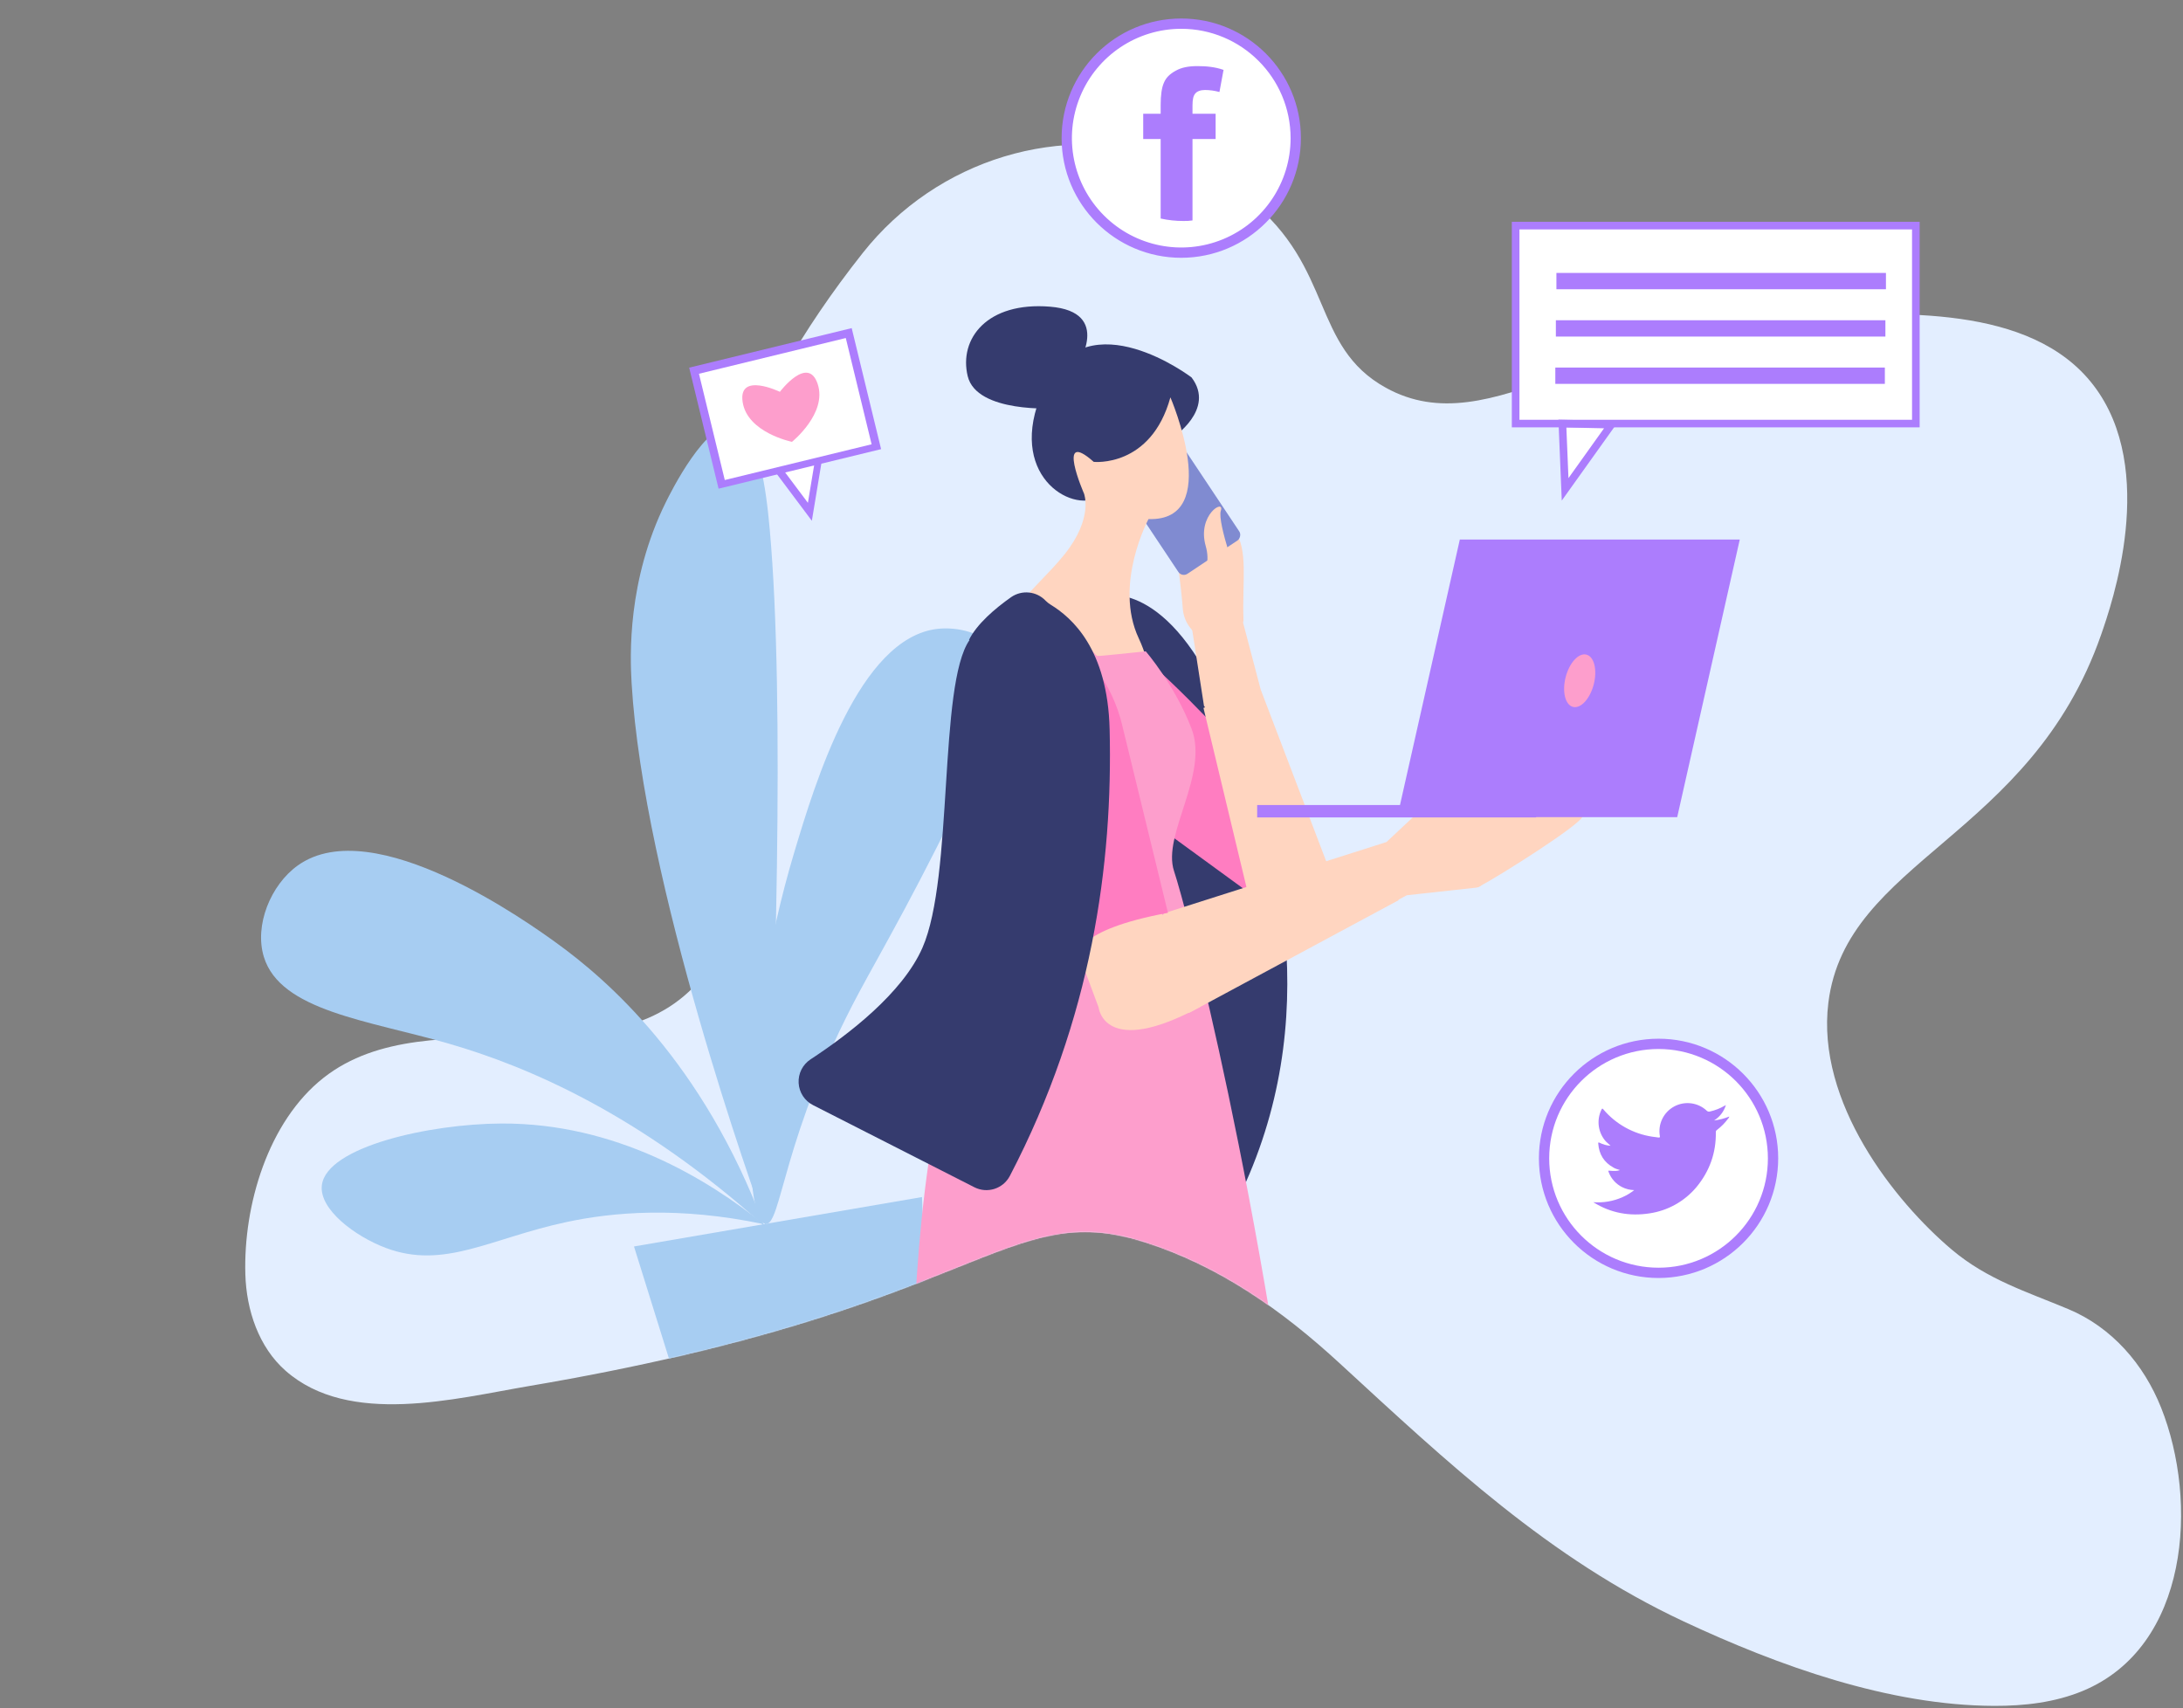 <?xml version="1.0" encoding="UTF-8"?>
<svg width="2050px" height="1604px" viewBox="0 0 2050 1604" version="1.1" xmlns="http://www.w3.org/2000/svg" xmlns:xlink="http://www.w3.org/1999/xlink">
    <rect x="0" y="0" width="2050" height="1604" fill="#808080" stroke="none"/>
    <title>Social_media_marketing</title>
    <defs>
        <path d="M809.268,236.45 C878.748,148.69 995.768,112.44 1101.737,148.497 C1127.316,157.018 1151.205,169.953 1172.321,186.716 C1251.685,250.285 1230.334,324.387 1300.382,363.101 C1400.192,418.265 1502.99,300.675 1696.645,295.446 C1779.863,293.199 1905.905,284.009 1964.845,360.684 C2026.023,440.268 1981.864,567.019 1972.094,595.059 C1905.736,785.526 1732.639,806.604 1715.973,940.581 C1704.339,1034.107 1778.21,1127.215 1831.954,1172.541 C1865.332,1200.69 1902.054,1211.921 1941.296,1228.323 C1982.196,1245.423 2012.186,1280.062 2028.436,1320.882 C2063.48,1408.912 2055.043,1545.416 1954.778,1586.919 C1928.697,1597.719 1900.052,1601 1871.825,1600.92 C1772.8,1600.65 1668.871,1563.188 1580.032,1521.594 C1453.626,1462.413 1358.494,1372.53 1257.132,1279.294 C1203.127,1229.619 1143.894,1187.556 1073.253,1165.285 C942.519,1124.07 920.477,1228.668 495.771,1300.594 C426.43,1312.337 326.894,1338.673 267.271,1286.304 C241.962,1264.076 230.382,1229.346 229.398,1195.676 C227.512,1131.192 -44.692,911.692 7.693,870.504 C109.093,790.779 170.105,652.483 251.733,541.896 C307.625,466.175 427.553,163.137 432.951,12.74 C436.192,-77.505 690.287,386.734 809.268,236.45 Z" id="path-1"></path>
        <path d="M579.976,101.779 C649.456,14.019 766.476,-22.231 872.445,13.826 C898.024,22.347 921.913,35.282 943.029,52.045 C1022.393,115.614 1001.042,189.716 1071.09,228.43 C1170.9,283.594 1273.698,166.004 1467.353,160.775 C1550.571,158.528 1676.613,149.338 1735.553,226.013 C1796.731,305.597 1752.572,432.348 1742.802,460.388 C1676.444,650.855 1503.347,671.933 1486.681,805.91 C1475.047,899.436 1548.918,992.544 1602.662,1037.87 C1636.04,1066.019 1672.762,1077.25 1712.004,1093.652 C1752.904,1110.752 1782.894,1145.391 1799.145,1186.211 C1834.189,1274.241 1825.752,1410.745 1725.487,1452.248 C1699.406,1463.048 1670.761,1466.329 1642.534,1466.249 C1543.509,1465.979 1439.58,1428.517 1350.741,1386.923 C1224.335,1327.742 1129.203,1237.859 1027.841,1144.623 C973.836,1094.948 914.603,1052.885 843.962,1030.614 C713.228,989.399 691.186,1093.997 266.48,1165.923 C197.139,1177.666 97.603,1204.002 37.98,1151.633 C12.671,1129.405 1.091,1094.675 0.107,1061.005 C-1.779,996.521 21.232,917.586 73.617,876.397 C175.017,796.672 351.574,887.497 433.201,776.908 C489.093,701.187 422.971,618.027 428.368,467.629 C431.609,377.386 460.994,252.063 579.976,101.779 Z" id="path-3"></path>
    </defs>
    <g id="🏞-Scenes" stroke="none" stroke-width="1" fill="none" fill-rule="evenodd">
        <g id="Marketing" transform="translate(-3389, -398)">
            <g transform="translate(331.707, 105.686)" id="Social_media_marketing">
                <g transform="translate(3057.935, 292.477)">
                    <g id="Background-6" transform="translate(229, 135)" fill="#E3EEFF">
                        <path d="M580.627,102.287 C650.107,14.527 767.127,-21.723 873.096,14.334 C898.675,22.855 922.564,35.79 943.68,52.553 C1023.044,116.122 1001.693,190.224 1071.741,228.938 C1171.551,284.102 1274.349,166.512 1468.004,161.283 C1551.222,159.036 1677.264,149.846 1736.204,226.521 C1797.382,306.105 1753.223,432.856 1743.453,460.896 C1677.095,651.363 1503.998,672.441 1487.332,806.418 C1475.698,899.944 1549.569,993.052 1603.313,1038.378 C1636.691,1066.527 1673.413,1077.758 1712.655,1094.16 C1753.555,1111.26 1783.545,1145.899 1799.796,1186.719 C1834.84,1274.749 1826.403,1411.253 1726.138,1452.756 C1700.057,1463.556 1671.412,1466.837 1643.185,1466.757 C1544.16,1466.487 1440.231,1429.025 1351.392,1387.431 C1224.986,1328.25 1129.854,1238.367 1028.492,1145.131 C974.487,1095.456 915.254,1053.393 844.613,1031.122 C713.879,989.907 691.837,1094.505 267.131,1166.431 C197.79,1178.174 98.254,1204.51 38.631,1152.141 C13.322,1129.913 1.742,1095.183 0.758,1061.513 C-1.128,997.029 21.883,918.094 74.268,876.905 C175.668,797.18 352.225,888.005 433.852,777.416 C489.744,701.695 423.622,618.535 429.019,468.137 C432.26,377.894 461.645,252.571 580.627,102.287 Z" id="Path_607"></path>
                    </g>
                    <g id="Chat-2" transform="translate(1419.073, 207.14)">
                        <rect id="Rectangle_156" fill="#FFFFFF" transform="translate(192.041, 96.996) rotate(-180) translate(-192.041, -96.996) " x="3.574" y="4.575" width="376.933" height="184.842"></rect>
                        <path d="M97.808,187.403 L49.483,252.239 L44.65,167.671 C44.65,167.671 100.224,161.228 97.808,187.403 Z" id="Path_608" fill="#FFFFFF"></path>
                        <g id="Group_349" fill="#AC7DFD" fill-rule="nonzero">
                            <g id="Group_348">
                                <path d="M0,0.999 L382.986,0.999 L382.986,194.025 L0,194.025 L0,0.999 Z M375.836,8.149 L7.152,8.149 L7.152,186.876 L375.84,186.876 L375.836,8.149 Z" id="Path_609"></path>
                            </g>
                        </g>
                        <g id="Group_351" transform="translate(43.762, 186.793)" fill="#AC7DFD" fill-rule="nonzero">
                            <g id="Group_350">
                                <path d="M0,0 L56.524,1.255 L3.14,75.994 L0,0 Z M7.458,7.316 L9.424,54.898 L42.849,8.098 L7.458,7.316 Z" id="Path_610"></path>
                            </g>
                        </g>
                        <rect id="Rectangle_157" fill="#AC7DFD" transform="translate(196.6, 56.661) rotate(-180) translate(-196.6, -56.661) " x="41.873" y="49.002" width="309.453" height="15.319"></rect>
                        <rect id="Rectangle_158" fill="#AC7DFD" transform="translate(196.089, 101.088) rotate(-180) translate(-196.089, -101.088) " x="41.362" y="93.428" width="309.453" height="15.319"></rect>
                        <rect id="Rectangle_159" fill="#AC7DFD" transform="translate(195.577, 145.513) rotate(-180) translate(-195.577, -145.513) " x="40.851" y="137.854" width="309.453" height="15.319"></rect>
                    </g>
                    <g id="Group_354-Clipped" transform="translate(0.358, 0.837)">
                        <mask id="mask-2" fill="white">
                            <use xlink:href="#path-1"></use>
                        </mask>
                        <g id="Path_617"></g>
                        <g id="Group_354" mask="url(#mask-2)">
                            <g transform="translate(244, 398)" id="Group_353">
                                <g transform="translate(0.16, 0.217)">
                                    <path d="M473.972,751.663 C462.548,720.053 359.039,430.425 347.959,242.215 C346.471,216.927 343.848,145.846 380.012,72.571 C384.281,63.92 418.312,-5.036 444.859,0.294 C467.241,4.788 474.259,60.073 477.659,97.662 C492.314,259.773 482.271,563.005 473.972,751.663 Z" id="Path_612" fill="#A7CDF2"></path>
                                    <path d="M473.704,750.099 C452.417,747.005 449.41,572.004 500.734,401.076 C520.117,336.523 561.234,199.609 635.334,191.309 C653.715,189.25 678.116,194.658 690.186,210.867 C709.346,236.597 690.465,280.183 668.312,327.267 C620.271,429.375 581.312,495.939 561.85,532.206 C489.595,666.884 488.605,752.264 473.704,750.099 Z" id="Path_613" fill="#A7CDF2"></path>
                                    <path d="M472.408,751.931 C415.008,598.273 324.776,520.443 277.145,486.099 C252.69,468.465 105.858,362.592 34.556,413.453 C9.012,431.675 -6.477,469.753 2.629,499.394 C18.202,550.083 100.44,558.949 175.897,580.713 C251.259,602.448 356.105,647.504 472.408,751.931 Z" id="Path_614" fill="#A7CDF2"></path>
                                    <path d="M472.141,750.367 C419.141,707.882 333.113,655.358 225.798,655.835 C157.943,656.135 61.553,677.718 57.098,713.74 C54.292,736.44 88.381,761.857 117.091,772.648 C171.991,793.283 215.53,763.58 286.729,748.377 C330.222,739.09 392.196,733.468 472.141,750.367 Z" id="Path_615" fill="#A7CDF2"></path>
                                    <polygon id="Path_616" fill="#A7CDF2" points="620.653 724.891 350.205 771.283 421.716 1000.534 629.633 964.868"></polygon>
                                </g>
                            </g>
                        </g>
                    </g>
                    <g id="Group_361-Clipped" transform="translate(229.651, 135.508)">
                        <mask id="mask-4" fill="white">
                            <use xlink:href="#path-3"></use>
                        </mask>
                        <g id="Path_634"></g>
                        <g id="Group_361" mask="url(#mask-4)">
                            <g transform="translate(519, 151)" id="Person-10">
                                <g transform="translate(0.633, 0.87)">
                                    <path d="M284.462,272.275 C284.462,272.275 342.046,253.053 395.696,369.735 C449.346,486.417 493.896,655.942 420.104,822.515 L184.852,779.127 C184.852,779.127 276.239,690.327 285.521,616.381 C294.803,542.435 227.178,369.464 246.661,324.181 C266.144,278.898 284.462,272.275 284.462,272.275 Z" id="Path_618" fill="#353B6E"></path>
                                    <g id="Group_359">
                                        <path d="M408.379,304.836 C410.625,300.636 417.988,299.508 417.805,294.581 C416.427,257.698 422.653,228.144 409.037,210.047 C395.192,191.647 367.715,192.667 358.588,212.299 C355.465,219.019 353.938,227.35 355.438,237.615 C358.408,257.923 359.997,273.721 360.846,284.455 C361.984,297.691 370.951,308.953 383.596,313.027 C392.789,315.889 402.671,315.513 408.379,304.836 Z" id="Path_619" fill="#FFD5C0"></path>
                                        <rect id="Rectangle_160" fill="#808BD1" transform="translate(350.975, 179.062) rotate(56.344) translate(-350.975, -179.062) " x="282.981" y="144.708" width="135.988" height="68.709" rx="6.155"></rect>
                                        <path d="M413.73,260.194 C413.73,260.194 392.867,202.968 396.516,192.125 C400.441,180.458 373.985,195.892 382.316,225.159 C390.647,254.426 365.016,260.87 367.816,291.606 C370.616,322.342 421.585,316.404 413.73,260.194 Z" id="Path_620" fill="#FFD5C0"></path>
                                        <path d="M350.908,123.677 C350.908,123.677 391.984,97.098 369.03,66.895 C369.03,66.895 272.38,-6.805 232.512,72.936 C192.644,152.677 250.634,192.536 279.629,180.459 C308.624,168.382 350.908,123.677 350.908,123.677 Z" id="Path_621" fill="#353B6E"></path>
                                        <path d="M450.53,460.47 C450.53,460.47 412.814,497.27 424.61,551.965 L245.225,421.143 C245.225,421.143 189.691,309.353 252.825,290.176 C295.07,277.343 450.53,460.47 450.53,460.47 Z" id="Path_622" fill="#FF7DC1"></path>
                                        <path d="M349.171,85.599 C349.171,85.599 399.465,202.191 328.597,199.905 C328.597,199.905 295.666,261.223 319.452,311.923 C369.91,419.478 194.86,397.652 183.43,349.644 C172,301.636 222.293,267.344 249.73,233.053 C277.167,198.762 268.018,175.901 268.018,175.901 C268.018,175.901 240.975,114.011 277.162,146.181 C277.156,146.181 330.88,151.897 349.171,85.599 Z" id="Path_623" fill="#FFD5C0"></path>
                                        <path d="M213.182,272.275 C249.426,274.691 270.751,322.239 280.489,328.422 C281.262,328.912 326.011,324.086 326.011,324.086 C326.011,324.086 353.326,355.635 369.026,396.715 C385.558,439.952 341.163,496.195 352.594,530.488 C364.025,564.781 434.894,829.967 480.615,1211.746 C480.615,1211.746 286.989,1223.689 112.553,1216.319 C112.553,1216.319 73.689,752.24 194.853,580.782 C194.853,580.782 151.695,406.682 161.263,334.93 C164.308,312.115 213.018,272.381 213.182,272.275 Z" id="Path_624" fill="#FD9ECC"></path>
                                        <g id="Group_356" transform="translate(249.125, 464.574)" fill="#FFD5C0">
                                            <path d="M81.85,80.94 L0,106.511 L32.625,193.853 C32.625,193.853 37.547,242.317 128.443,193.139 L81.85,80.94 Z" id="Path_625"></path>
                                            <path d="M487.173,14.289 C485.88,22.189 405.564,72.508 392.432,79.056 C391.037,79.776 389.606,80.425 388.145,81.001 C383.239,82.753 366.545,41.301 356.696,15.501 C354.437,9.629 352.552,4.555 351.235,1.001 L467.13,1.001 C467.867,5.64 487.982,9.409 487.173,14.289 Z" id="Path_626"></path>
                                            <path d="M392.432,79.057 C390.981,80.393 389.139,81.228 387.177,81.437 L322.023,88.589 L298.308,101.359 C278.908,81.135 255.722,66.859 231.308,61.419 L302.949,38.61 L327.607,15.499 L343.083,0.999 L362.642,0.999 C366.467,5.612 370.007,10.455 373.242,15.499 C375.934,19.64 378.363,23.945 380.515,28.39 C389.225,46.49 394.589,68.065 394.589,68.065 C396.396,71.801 395.517,76.281 392.432,79.057 L392.432,79.057 Z" id="Path_627"></path>
                                            <path d="M94.204,105.449 L169.214,81.568 L196.127,73 L235.227,60.553 C239.593,60.132 243.985,60.044 248.364,60.29 C270.325,61.607 294.247,73.29 314.477,93.151 L170.446,170.651 L160.764,175.86 L117.689,199.038 C117.689,199.038 38.245,165.597 94.204,105.449 Z" id="Path_628"></path>
                                        </g>
                                        <path d="M262.949,609.822 C262.949,609.822 258.113,586.074 346.867,569.658 L303.722,392.737 C294.616,355.399 271.063,322.873 237.683,303.825 C214.302,290.484 190.562,289.945 172.107,312.143 C143.881,346.095 262.949,609.822 262.949,609.822 Z" id="Path_629" fill="#FF7DC1"></path>
                                        <path d="M420.931,546.949 L380.231,377.28 L381.716,376.642 C381.383,376.235 381.043,375.851 380.716,375.4 L369.031,300.062 L413.731,283.148 L433.899,359.743 L433.878,359.767 L498.607,529.459 C498.607,529.459 501.812,587.895 420.931,546.949 Z" id="Path_630" fill="#FFD5C0"></path>
                                        <path d="M261.508,56.022 C261.508,56.022 295.335,5.281 236.138,0.449 C176.941,-4.383 150.362,30.649 158.818,65.687 C167.274,100.725 240.97,95.887 240.97,95.887 L261.508,56.022 Z" id="Path_631" fill="#353B6E"></path>
                                        <path d="M292.099,397.35 C290.247,321.624 256.348,292.286 236.715,280.298 C235.048,279.288 233.51,278.079 232.134,276.698 L231.953,276.513 C223.456,267.599 209.735,266.196 199.61,273.206 C184.176,284.098 167.497,298.406 160.025,313.349 L160.54,313.456 C131.166,355.722 145.716,535.435 116.318,602.466 C97.684,644.952 46.909,683.908 11.231,707.266 C3.816,712.14 -0.445,720.593 0.047,729.453 C0.539,738.313 5.709,746.242 13.618,750.266 L165.052,827.344 C177.182,833.542 192.041,828.827 198.378,816.769 C275.551,668.851 295.185,523.471 292.099,397.35 Z" id="Path_632" fill="#353B6E"></path>
                                        <g id="Laptop" transform="translate(430.644, 219.118)">
                                            <g id="Group_357" transform="translate(130.568, 0)">
                                                <polygon id="Path_633" fill="#AC7DFD" points="59.746 0 322.633 0 263.887 260.684 0.998 260.684"></polygon>
                                                <ellipse id="Ellipse_40" fill="#FD9ECC" transform="translate(172.32, 132.617) rotate(-75.536) translate(-172.32, -132.617) " cx="172.32" cy="132.617" rx="25.353" ry="13.622"></ellipse>
                                            </g>
                                            <rect id="Rectangle_161" fill="#AC7DFD" x="0" y="249.313" width="261.924" height="11.641"></rect>
                                        </g>
                                    </g>
                                </g>
                            </g>
                        </g>
                    </g>
                    <g id="Object-7" transform="translate(646.544, 307.961)">
                        <path d="M125.637,104.873 L112.885,172.793 L73.057,121.85 C73.057,121.85 116.564,86.935 125.637,104.873 Z" id="Path_635" fill="#FFFFFF"></path>
                        <g id="Group_364" transform="translate(80.412, 103.907)" fill="#AC7DFD" fill-rule="nonzero">
                            <g id="Group_363">
                                <path d="M0,30.567 L47.56,0.004 L34.79,77.012 L0,30.567 Z M9.3,31.067 L31.084,60.148 L39.084,11.932 L9.3,31.067 Z" id="Path_636"></path>
                            </g>
                        </g>
                        <rect id="Rectangle_162" fill="#FFFFFF" transform="translate(90.391, 75.634) rotate(166.323) translate(-90.391, -75.634) " x="17.853" y="22.53" width="145.077" height="106.208"></rect>
                        <g id="Group_366" fill="#AC7DFD" fill-rule="nonzero">
                            <g id="Group_365">
                                <path d="M0,37.126 L152.622,0.001 L180.229,113.646 L27.607,150.774 L0,37.126 Z M147.073,9.302 L9.193,42.854 L33.44,142.644 L171.32,109.092 L147.073,9.302 Z" id="Path_637"></path>
                            </g>
                        </g>
                        <path d="M120.685,52.471 C111.52,24.857 85.174,59.818 85.174,59.818 C85.174,59.818 45.762,40.762 50.23,69.518 C54.698,98.274 96.53,106.793 96.53,106.793 C96.53,106.793 129.85,80.083 120.685,52.471 Z" id="Path_638" fill="#FD9ECC"></path>
                    </g>
                    <g id="Object-8" transform="translate(1444.505, 975.246)">
                        <g id="Group_368">
                            <circle id="Ellipse_41" fill="#FFFFFF" cx="112.356" cy="112.355" r="107.523"></circle>
                            <path d="M112.355,224.71 C50.303,224.71 0,174.407 0,112.355 C0,50.303 50.303,0 112.355,0 C174.407,0 224.71,50.303 224.71,112.355 C224.639,174.378 174.378,224.639 112.355,224.71 Z M112.355,9.665 C55.641,9.665 9.665,55.641 9.665,112.355 C9.665,169.069 55.641,215.045 112.355,215.045 C169.069,215.045 215.045,169.069 215.045,112.355 C214.981,55.668 169.042,9.729 112.355,9.665 Z" id="Path_639" fill="#AC7DFD" fill-rule="nonzero"></path>
                        </g>
                        <g id="Group_369" transform="translate(49.985, 60.406)" fill="#AC7DFD">
                            <path d="M0.999,93.13 C10.406,93.853 19.845,92.232 28.472,88.414 C32.418,86.689 36.123,84.459 39.494,81.779 C35.528,81.695 31.632,80.721 28.094,78.928 C22.286,75.989 17.798,70.969 15.527,64.869 C14.968,63.469 14.968,63.469 16.513,63.563 C20.713,63.979 23.799,63.888 26.18,62.955 C23.894,62.155 21.741,61.74 19.967,60.573 C11.184,55.713 6.515,48.192 5.721,38.098 C5.621,36.931 5.955,36.792 7.027,37.304 C10.23,38.959 13.749,39.914 17.35,40.104 C15.671,38.612 14.221,37.396 12.915,36.086 C5.582,27.91 3.936,16.106 8.753,6.236 C9.409,4.93 9.643,4.93 10.532,5.958 C22.235,19.802 38.573,28.917 56.5,31.604 C58.37,31.977 60.423,31.977 62.341,32.398 C63.641,32.585 63.785,31.978 63.599,30.998 C61.639,19.799 67.073,8.605 77.085,3.217 C87.096,-2.17 99.432,-0.539 107.699,7.266 C108.467,8.008 109.577,8.276 110.599,7.966 C115.491,6.866 120.185,5.024 124.519,2.503 C124.947,2.371 125.333,2.13 125.639,1.803 C123.828,7.852 119.876,13.034 114.521,16.379 C119.398,15.792 124.174,14.552 128.721,12.692 C128.812,13.298 128.343,13.672 128.065,14.184 C124.983,18.417 121.301,22.178 117.134,25.349 C116.437,25.808 116.059,26.62 116.154,27.449 C116.479,46.79 110.313,63.978 97.98,78.927 C86.829,92.263 71.169,101.042 53.974,103.597 C35.285,106.492 17.718,103.411 1.559,93.413 C1.412,93.255 1.214,93.154 0.999,93.13 L0.999,93.13 Z" id="Path_640"></path>
                        </g>
                    </g>
                    <g id="Object-9" transform="translate(996.293, 17.208)">
                        <g id="Group_372">
                            <circle id="Ellipse_42" fill="#FFFFFF" cx="112.356" cy="112.355" r="107.523"></circle>
                            <path d="M112.355,224.71 C50.303,224.71 0,174.407 0,112.355 C0,50.303 50.303,-5.68434189e-14 112.355,-5.68434189e-14 C174.407,-5.68434189e-14 224.71,50.303 224.71,112.355 C224.639,174.378 174.378,224.639 112.355,224.71 L112.355,224.71 Z M112.355,9.665 C70.821,9.665 33.376,34.685 17.482,73.057 C1.587,111.43 10.373,155.599 39.742,184.968 C69.111,214.337 113.28,223.123 151.653,207.228 C190.025,191.334 215.045,153.889 215.045,112.355 C214.981,55.668 169.042,9.729 112.355,9.665 L112.355,9.665 Z" id="Path_641" fill="#AC7DFD" fill-rule="nonzero"></path>
                        </g>
                        <g id="Group_373" transform="translate(76.621, 44.7)" fill="#AC7DFD">
                            <path d="M49.104,25.54 C50.629,23.74 53.698,22.44 58.062,22.44 C62.636,22.471 67.185,23.11 71.59,24.34 L75.445,3.56 C67.527,0.79 59.354,0.005 50.904,0.005 C42.454,0.005 35.804,1.305 30.449,4.393 C25.07,7.348 21.492,10.719 19.461,15.613 C17.406,20 16.39,27.338 16.39,36.576 L16.39,44.746 L0,44.746 L0,68.481 L16.392,68.481 L16.392,143.14 C23.44,144.708 30.642,145.48 37.862,145.44 C40.68,145.524 43.499,145.354 46.287,144.934 L46.287,68.476 L68.011,68.476 L68.011,44.74 L46.287,44.74 L46.287,37.076 C46.288,31.214 47.073,27.612 49.104,25.54 Z" id="Path_642"></path>
                        </g>
                    </g>
                </g>
            </g>
        </g>
    </g>
</svg>